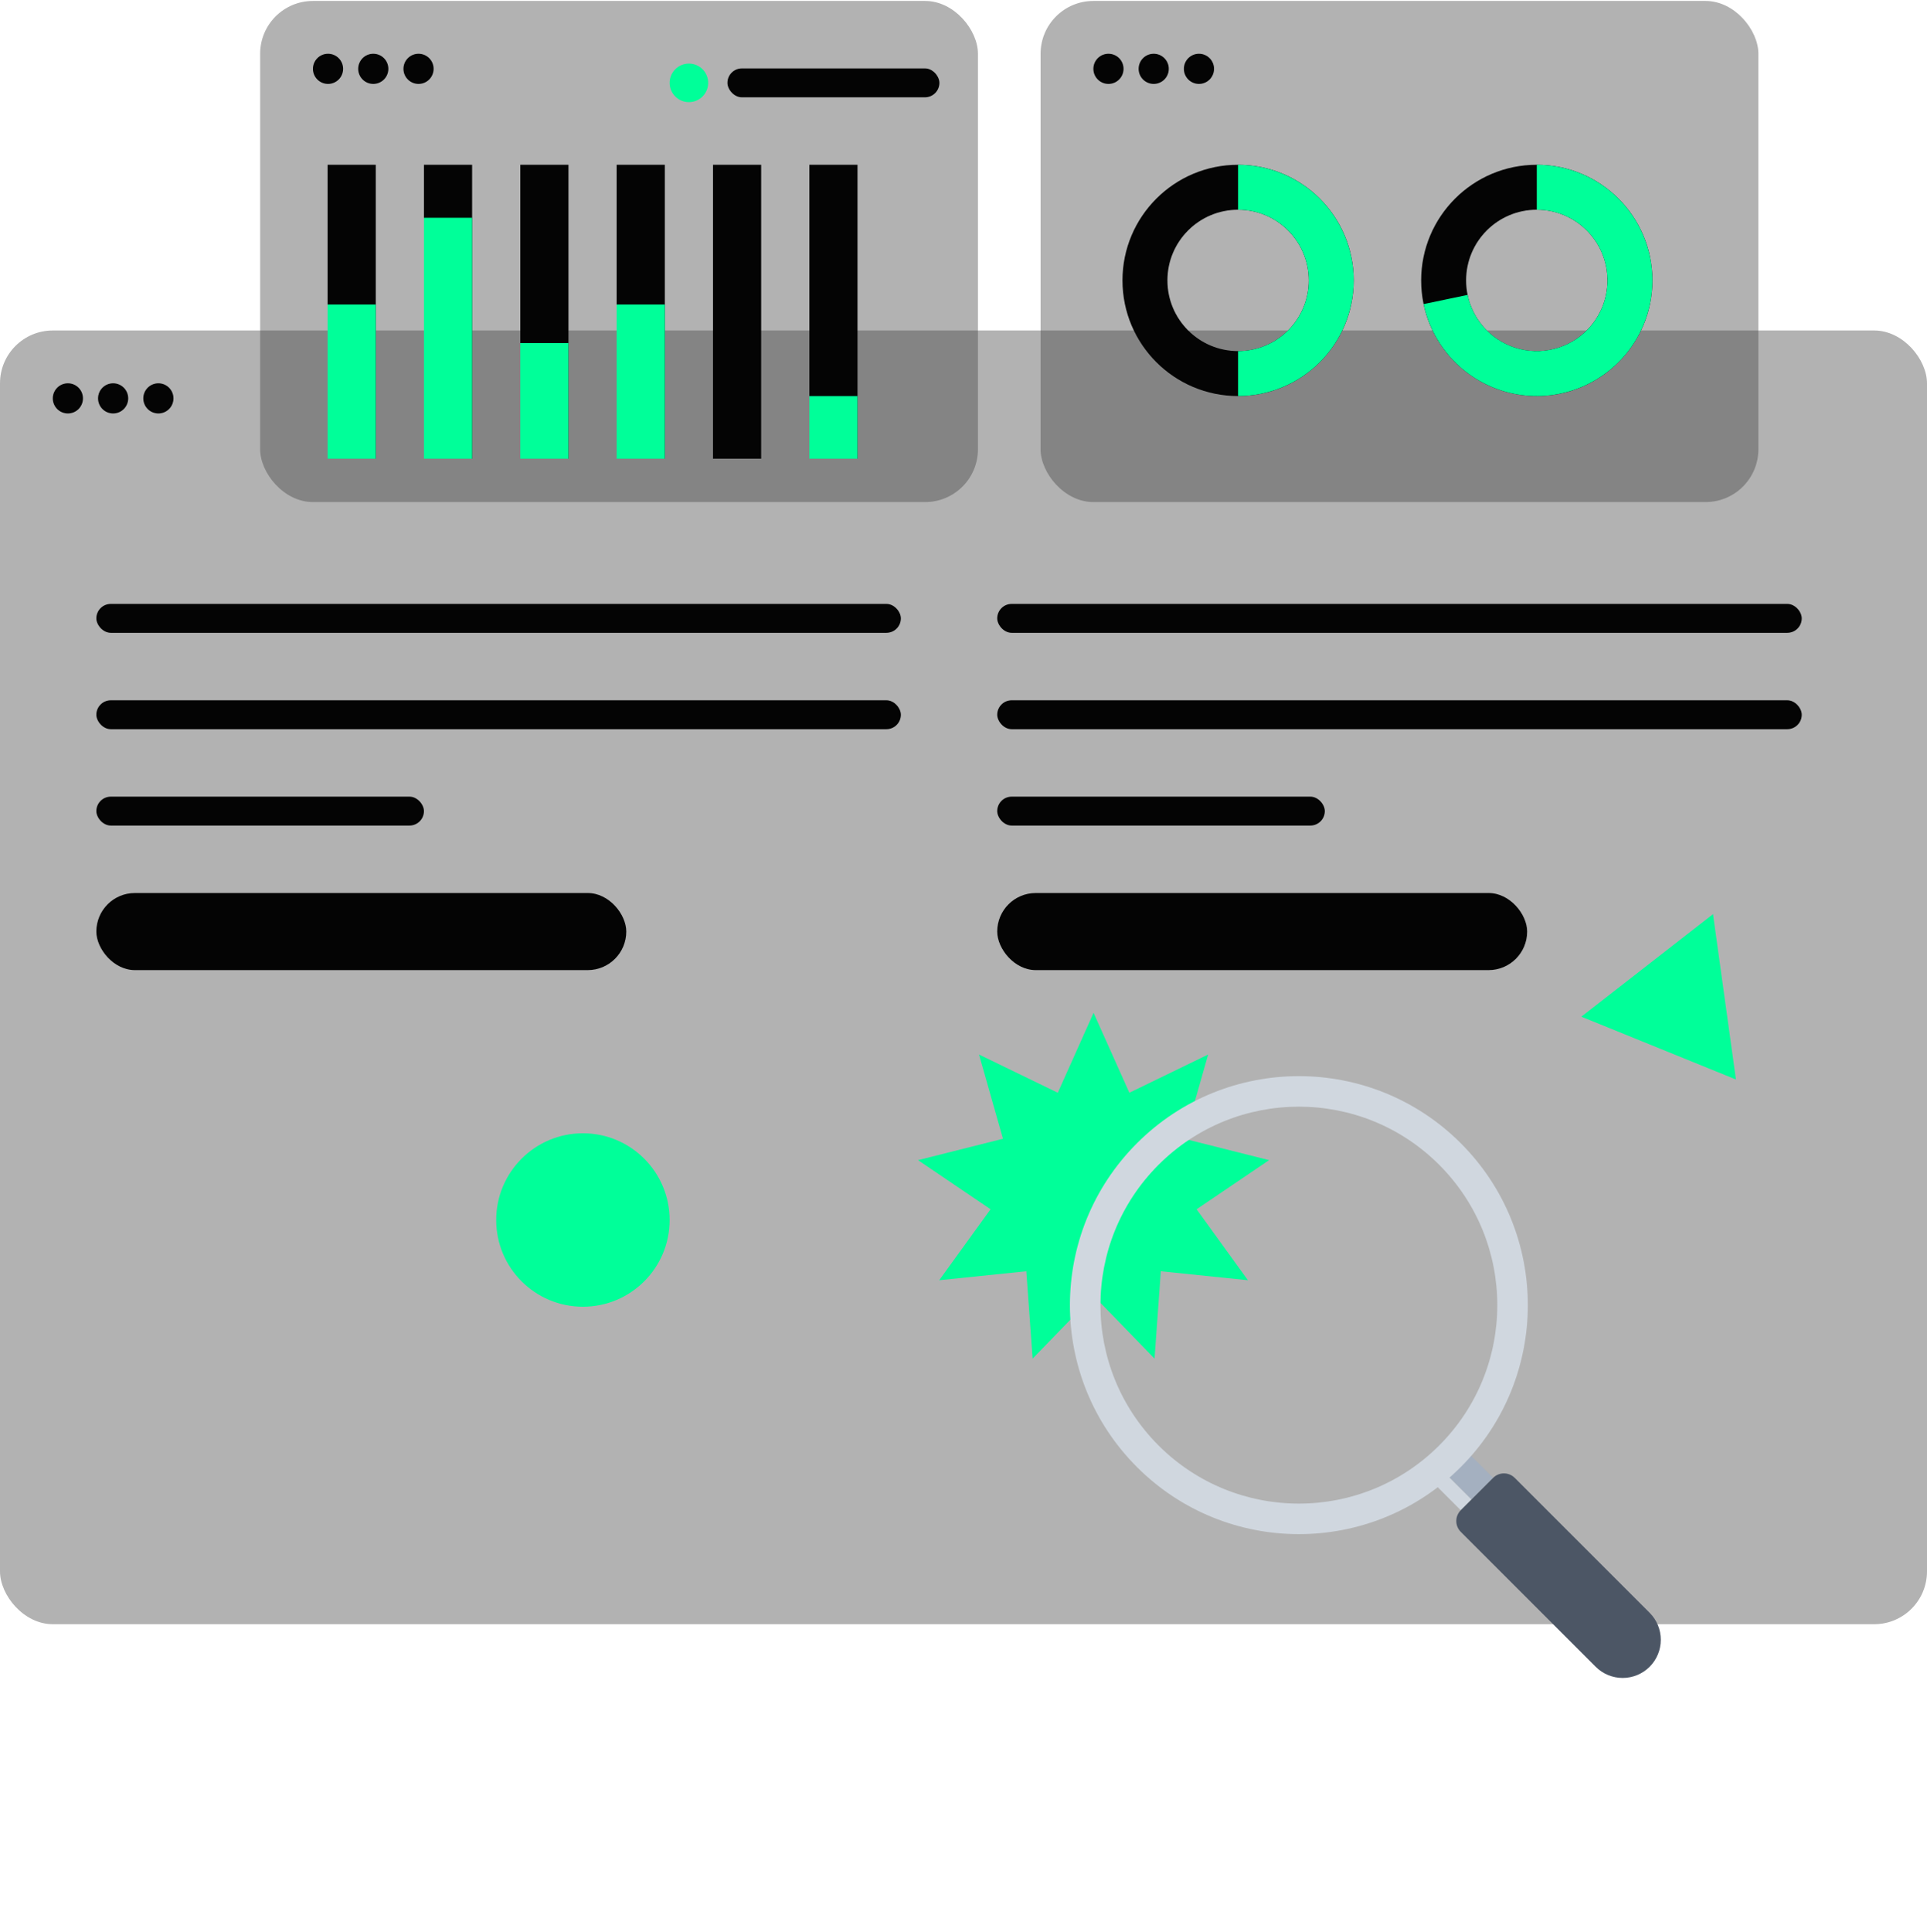 <?xml version="1.0" encoding="UTF-8"?> <svg xmlns="http://www.w3.org/2000/svg" width="400" height="401" viewBox="0 0 400 401" fill="none"><g filter="url(#filter0_b_684_2044)"><rect y="68.588" width="400" height="268.493" rx="10.959" fill="#404040" fill-opacity="0.4"></rect></g><path d="M227 210.196L234.428 226.787L250.783 218.852L245.809 236.336L263.438 240.771L248.389 250.967L259.043 265.696L240.961 263.834L239.655 281.964L227 268.915L214.345 281.964L213.039 263.834L194.957 265.696L205.611 250.967L190.562 240.771L208.191 236.336L203.217 218.852L219.572 226.787L227 210.196Z" fill="#00FF99"></path><circle cx="121" cy="253.196" r="18" fill="#00FF99"></circle><rect x="20" y="125.334" width="167" height="6" rx="3" fill="#040404"></rect><rect x="207" y="125.334" width="167" height="6" rx="3" fill="#040404"></rect><rect x="20" y="145.334" width="167" height="6" rx="3" fill="#040404"></rect><rect x="207" y="145.334" width="167" height="6" rx="3" fill="#040404"></rect><rect x="20" y="165.334" width="68" height="6" rx="3" fill="#040404"></rect><rect x="207" y="165.334" width="68" height="6" rx="3" fill="#040404"></rect><rect x="20" y="185.334" width="110" height="16" rx="8" fill="#040404"></rect><rect x="207" y="185.334" width="110" height="16" rx="8" fill="#040404"></rect><circle cx="14.09" cy="82.678" r="3.131" fill="#040404"></circle><circle cx="23.483" cy="82.678" r="3.131" fill="#040404"></circle><circle cx="32.877" cy="82.678" r="3.131" fill="#040404"></circle><g clip-path="url(#clip0_684_2044)"><path d="M303.22 313.43L305.46 311.19L296.499 302.228L294.259 304.469L303.22 313.43Z" fill="#D0D7DF"></path><path d="M305.46 311.19L309.941 306.709L300.979 297.748L296.499 302.228L305.46 311.19Z" fill="#A4B0C0"></path><path d="M342.426 345.915C340.941 347.401 338.926 348.235 336.826 348.235C334.725 348.235 332.71 347.401 331.225 345.915L303.22 317.911C302.626 317.317 302.292 316.511 302.292 315.67C302.292 314.83 302.626 314.024 303.22 313.43L309.941 306.709C310.535 306.115 311.341 305.781 312.182 305.781C313.022 305.781 313.828 306.115 314.422 306.709L342.426 334.713C343.912 336.199 344.746 338.214 344.746 340.314C344.746 342.415 343.912 344.43 342.426 345.915Z" fill="#4C5665"></path><path fill-rule="evenodd" clip-rule="evenodd" d="M303.22 237.258C321.78 255.818 321.78 285.909 303.22 304.469C284.66 323.028 254.569 323.028 236.009 304.469C217.449 285.909 217.449 255.818 236.009 237.258C254.569 218.698 284.66 218.698 303.22 237.258ZM298.739 241.738C314.825 257.824 314.825 283.903 298.739 299.988C282.654 316.073 256.575 316.073 240.49 299.988C224.405 283.903 224.405 257.824 240.49 241.738C256.575 225.653 282.654 225.653 298.739 241.738Z" fill="#D0D7DF"></path></g><path d="M355.581 189.721L357.961 206.878L360.34 224.034L344.293 217.517L328.245 210.999L341.913 200.36L355.581 189.721Z" fill="#00FF99"></path><g filter="url(#filter1_b_684_2044)"><rect x="216" y="0.196" width="149" height="104" rx="10.959" fill="#404040" fill-opacity="0.4"></rect></g><circle cx="230.09" cy="14.286" r="3.131" fill="#040404"></circle><circle cx="239.483" cy="14.286" r="3.131" fill="#040404"></circle><circle cx="248.877" cy="14.286" r="3.131" fill="#040404"></circle><path d="M281 58.196C281 71.451 270.255 82.196 257 82.196C243.745 82.196 233 71.451 233 58.196C233 44.941 243.745 34.196 257 34.196C270.255 34.196 281 44.941 281 58.196ZM242.33 58.196C242.33 66.298 248.898 72.866 257 72.866C265.102 72.866 271.67 66.298 271.67 58.196C271.67 50.094 265.102 43.526 257 43.526C248.898 43.526 242.33 50.094 242.33 58.196Z" fill="#040404"></path><path d="M343 58.196C343 71.451 332.255 82.196 319 82.196C305.745 82.196 295 71.451 295 58.196C295 44.941 305.745 34.196 319 34.196C332.255 34.196 343 44.941 343 58.196ZM304.33 58.196C304.33 66.298 310.898 72.866 319 72.866C327.102 72.866 333.67 66.298 333.67 58.196C333.67 50.094 327.102 43.526 319 43.526C310.898 43.526 304.33 50.094 304.33 58.196Z" fill="#040404"></path><path d="M257 34.196C260.152 34.196 263.273 34.817 266.184 36.023C269.096 37.229 271.742 38.997 273.971 41.225C276.199 43.454 277.967 46.1 279.173 49.011C280.379 51.923 281 55.044 281 58.196C281 61.348 280.379 64.469 279.173 67.38C277.967 70.292 276.199 72.938 273.971 75.166C271.742 77.395 269.096 79.163 266.184 80.369C263.273 81.575 260.152 82.196 257 82.196L257 72.866C258.926 72.866 260.834 72.486 262.614 71.749C264.394 71.012 266.011 69.931 267.373 68.569C268.735 67.207 269.816 65.59 270.553 63.81C271.29 62.03 271.67 60.122 271.67 58.196C271.67 56.269 271.29 54.362 270.553 52.582C269.816 50.802 268.735 49.185 267.373 47.823C266.011 46.461 264.394 45.38 262.614 44.643C260.834 43.906 258.926 43.526 257 43.526V34.196Z" fill="#00FF99"></path><path d="M319 34.196C323.536 34.196 327.979 35.481 331.814 37.903C335.65 40.325 338.72 43.784 340.67 47.88C342.62 51.975 343.369 56.54 342.83 61.044C342.292 65.548 340.489 69.807 337.629 73.328C334.769 76.848 330.97 79.487 326.672 80.937C322.374 82.387 317.753 82.589 313.345 81.52C308.936 80.451 304.921 78.155 301.765 74.897C298.608 71.64 296.439 67.555 295.51 63.115L304.642 61.203C305.21 63.916 306.536 66.413 308.465 68.405C310.394 70.396 312.849 71.799 315.543 72.453C318.238 73.106 321.062 72.982 323.689 72.096C326.316 71.21 328.639 69.597 330.387 67.445C332.135 65.293 333.237 62.69 333.566 59.937C333.895 57.184 333.437 54.394 332.246 51.89C331.054 49.387 329.177 47.273 326.833 45.792C324.488 44.312 321.773 43.526 319 43.526V34.196Z" fill="#00FF99"></path><g filter="url(#filter2_b_684_2044)"><rect x="54" y="0.196" width="149" height="104" rx="10.959" fill="#404040" fill-opacity="0.4"></rect></g><rect x="151" y="14.196" width="44" height="6" rx="3" fill="#040404"></rect><circle cx="68.09" cy="14.286" r="3.131" fill="#040404"></circle><circle cx="77.483" cy="14.286" r="3.131" fill="#040404"></circle><circle cx="86.877" cy="14.286" r="3.131" fill="#040404"></circle><rect x="68" y="34.196" width="10" height="61" fill="#040404"></rect><rect x="68" y="63.196" width="10" height="32" fill="#00FF99"></rect><rect x="88" y="34.196" width="10" height="61" fill="#040404"></rect><rect x="88" y="45.196" width="10" height="50" fill="#00FF99"></rect><rect x="108" y="34.196" width="10" height="61" fill="#040404"></rect><rect x="108" y="71.196" width="10" height="24" fill="#00FF99"></rect><rect x="128" y="34.196" width="10" height="61" fill="#040404"></rect><rect x="128" y="63.196" width="10" height="32" fill="#00FF99"></rect><rect x="148" y="34.196" width="10" height="61" fill="#040404"></rect><rect x="168" y="34.196" width="10" height="61" fill="#040404"></rect><rect x="168" y="82.196" width="10" height="13" fill="#00FF99"></rect><circle cx="143" cy="17.196" r="4" fill="#00FF99"></circle><defs><filter id="filter0_b_684_2044" x="-5.659" y="62.928" width="411.318" height="279.811" filterUnits="userSpaceOnUse" color-interpolation-filters="sRGB"><feFlood flood-opacity="0" result="BackgroundImageFix"></feFlood><feGaussianBlur in="BackgroundImageFix" stdDeviation="2.83"></feGaussianBlur><feComposite in2="SourceAlpha" operator="in" result="effect1_backgroundBlur_684_2044"></feComposite><feBlend mode="normal" in="SourceGraphic" in2="effect1_backgroundBlur_684_2044" result="shape"></feBlend></filter><filter id="filter1_b_684_2044" x="210.341" y="-5.463" width="160.318" height="115.318" filterUnits="userSpaceOnUse" color-interpolation-filters="sRGB"><feFlood flood-opacity="0" result="BackgroundImageFix"></feFlood><feGaussianBlur in="BackgroundImageFix" stdDeviation="2.83"></feGaussianBlur><feComposite in2="SourceAlpha" operator="in" result="effect1_backgroundBlur_684_2044"></feComposite><feBlend mode="normal" in="SourceGraphic" in2="effect1_backgroundBlur_684_2044" result="shape"></feBlend></filter><filter id="filter2_b_684_2044" x="48.341" y="-5.463" width="160.318" height="115.318" filterUnits="userSpaceOnUse" color-interpolation-filters="sRGB"><feFlood flood-opacity="0" result="BackgroundImageFix"></feFlood><feGaussianBlur in="BackgroundImageFix" stdDeviation="2.83"></feGaussianBlur><feComposite in2="SourceAlpha" operator="in" result="effect1_backgroundBlur_684_2044"></feComposite><feBlend mode="normal" in="SourceGraphic" in2="effect1_backgroundBlur_684_2044" result="shape"></feBlend></filter><clipPath id="clip0_684_2044"><rect width="152.081" height="152.081" fill="white" transform="translate(180 293.267) rotate(-45)"></rect></clipPath></defs></svg> 